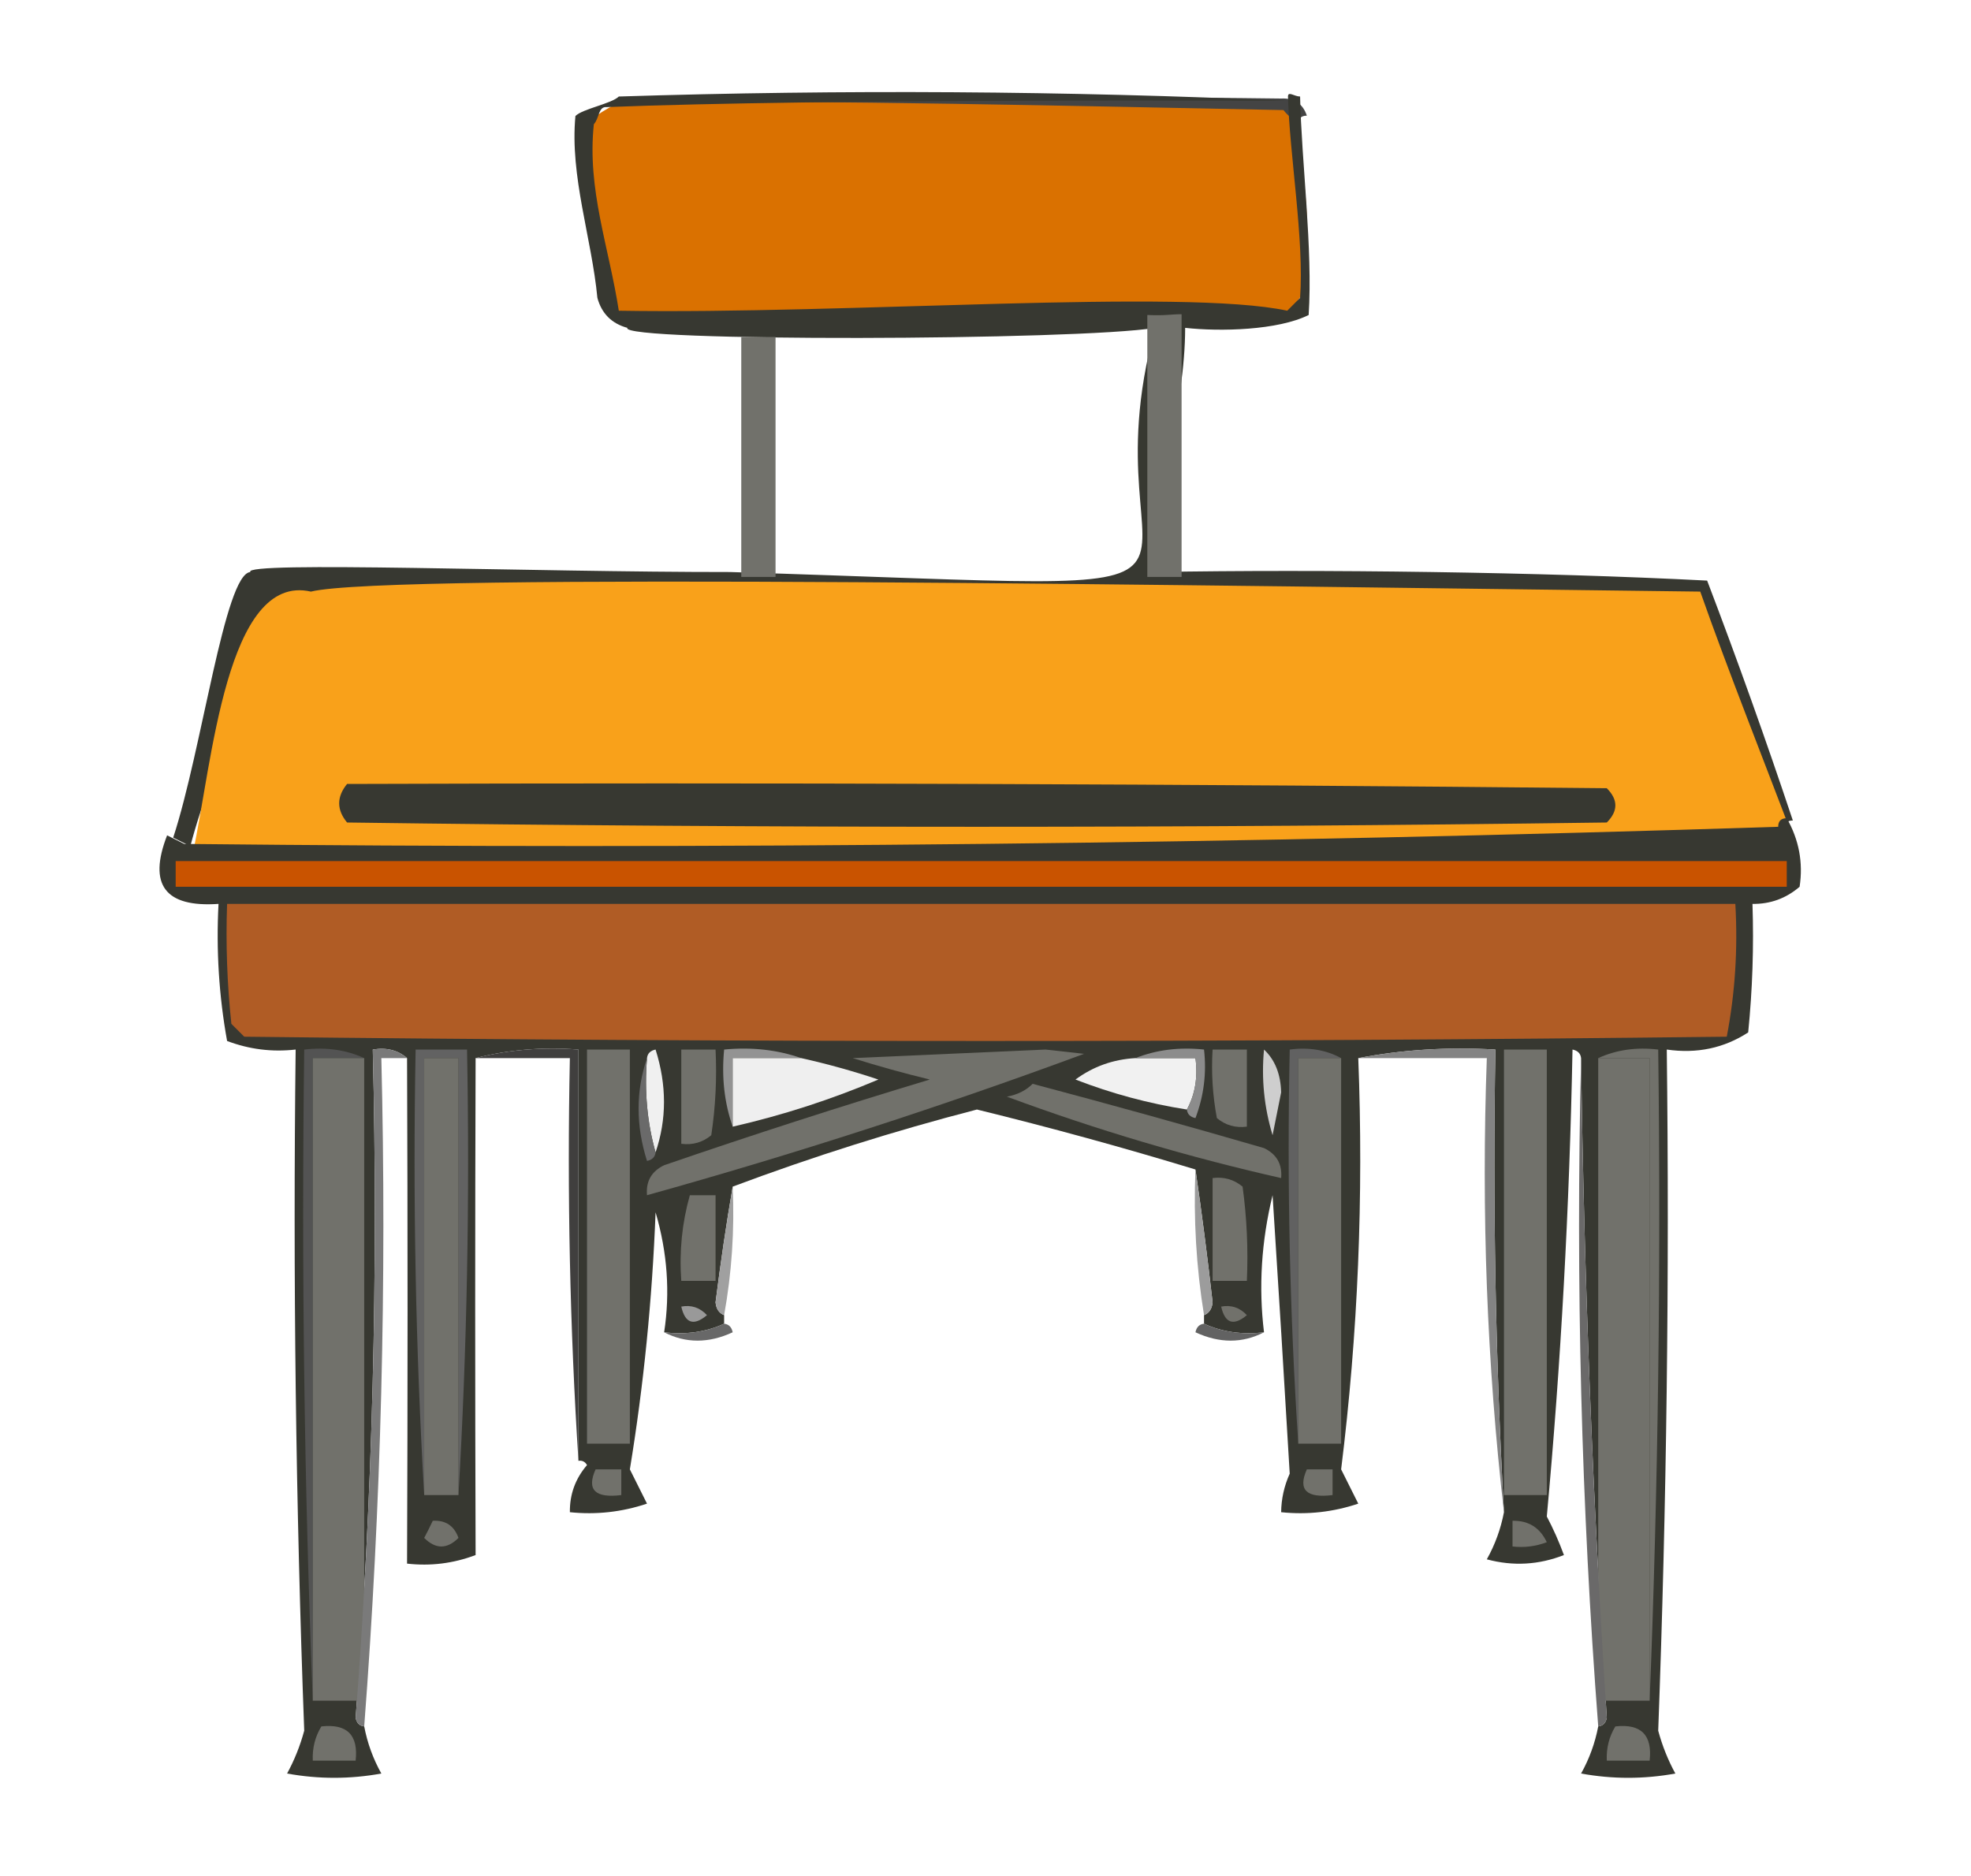 <svg id="eI3We7APQm91" xmlns="http://www.w3.org/2000/svg" xmlns:xlink="http://www.w3.org/1999/xlink" viewBox="0 0 230 219" shape-rendering="geometricPrecision" text-rendering="geometricPrecision" project-id="a1317c478a0d42c7b7fc6b3b8ba1b3af" export-id="bc08c417e3c84c30b008f5ba7580e23e" cached="false"><defs><radialGradient id="eI3We7APQm93-fill" cx="0" cy="0" r="0.5" spreadMethod="pad" gradientUnits="objectBoundingBox" gradientTransform="translate(0.5 0.5)"><stop id="eI3We7APQm93-fill-0" offset="0%" stop-color="rgba(255,255,255,0)"/><stop id="eI3We7APQm93-fill-1" offset="98%" stop-color="rgba(0,0,0,0)"/></radialGradient></defs><g clip-rule="evenodd"><path d="M-0.5,-0.5c76.667,0,153.333,0,230,0c0,73,0,146,0,219-76.667,0-153.333,0-230,0c0-73,0-146,0-219Z" transform="translate(.5 0.5)" opacity="0" clip-rule="evenodd" fill="url(#eI3We7APQm93-fill)" fill-rule="evenodd"/></g><g clip-rule="evenodd"><path d="M73.5,12.5c25.161-.998,50.495-1.331,76-1c1.527-.073,2.527.594,3,2-.667,0-1,.333-1,1-.789-.283-1.456-.783-2-1.5-25.331-.5-50.664-.667-76-.5Z" clip-rule="evenodd" fill="#444" fill-rule="evenodd"/></g><g clip-rule="evenodd"><path d="M73.5,12.5c25.335-.167,51.546.463,76.877.963C150.921,14.181,151.5,14.5,151.5,14.5s2.912,11.174,1,20.637c-.5.5-1,1.5-1.5,2-26,.667-52.767.667-78.767,0-1.147-7.42-4.546-14.094-3.733-21.674.671-.752,4.004-3.049,5-2.963Z" transform="translate(-.606-.614)" clip-rule="evenodd" fill="#da7100" fill-rule="evenodd"/></g><g clip-rule="evenodd"><path d="M149.5,11.5c-3.03,0-54.251-.263-79.412.735-.996-.086-.829,1.248-1.5,2C67.775,21.815,70.353,28.58,71.5,36c26.544.446,65.896-2.613,78,0c.5-.5,1-1,1.5-1.5.5-6.658-1.246-16.825-1.412-23.5c0-.667.745,0,1.412,0c.166,7.674,1.5,17.841,1,25.5-3.583,1.79-10.328,1.957-14.412,1.5c0,9.333-3.502,19.167-3.502,28.5c19.345-.333,45.092 0,64.414,1c3.539,9.286,6.872,18.619,10,28-.667,0-1,.333-1,1-3.407-9.047-6.74-18.213-10-27.5-55.333-.667-108.667-.667-164,0-4.031,9.592-9.364,19.425-12,29.5-.667-.333-1.333-.667-2-1c3.368-10.269,6-30.752,9-31-.958-1.296,32.999.016,56,0c68.901,2.095,40.566,4.5,49.586-28.5-8.94,1.487-62.621,1.653-61.586,0-1.833-.5-3-1.667-3.5-3.5-.667-7-3.229-14.228-2.562-21.228C67.271,12.438,70.667,11.833,71.5,11c26.17-.83,52.17-.663,78,.5Z" transform="translate(.71 0.265)" clip-rule="evenodd" fill="#373831" fill-rule="evenodd"/></g><g clip-rule="evenodd"><path d="M134.5,35.929c2.245.091,2.667-.091,4-.091c0,9.333,0,21.329,0,30.662-1.333,0-2.667,0-4,0c0-9.333,0-20.925,0-30.571Z" transform="translate(-.617 0.836)" clip-rule="evenodd" fill="#71716b" fill-rule="evenodd"/></g><g clip-rule="evenodd"><path d="M86.5,38.5c1.333,0,2.667,0,4,0c0,9.333,0,18.667,0,28-1.333,0-2.667,0-4,0c0-9.333,0-18.667,0-28Z" transform="translate(0 0.836)" clip-rule="evenodd" fill="#71716b" fill-rule="evenodd"/></g><g clip-rule="evenodd"><path d="M91.5,38.5c13.667,0,27.333,0,41,0c0,9.333,0,18.667,0,28-13.667,0-27.333,0-41,0c0-9.333,0-18.667,0-28Z" clip-rule="evenodd" fill="none"/></g><g clip-rule="evenodd"><path d="M208.609,98.465c-60.117,4.248-124.658,1.663-187,1C23.845,89.136,25.5,66.748,35.376,69C44.5,66.748,141.86,68.326,197.5,69c3.26,9.287,7.702,20.419,11.109,29.465Z" transform="translate(.907 0.05)" clip-rule="evenodd" fill="#f9a11a" fill-rule="evenodd"/></g><g clip-rule="evenodd"><path d="M40.5,91.5c49.001-.167,98.001,0,147,.5c1.333,1.333,1.333,2.667,0,4-49,.667-98,.667-147,0-1.228-1.49-1.228-2.99,0-4.5Z" clip-rule="evenodd" fill="#373831" fill-rule="evenodd"/></g><g clip-rule="evenodd"><path d="M208.5,95.5c1.428,2.512,1.928,5.178,1.5,8-1.584,1.361-3.418,2.028-5.5,2c.166,5.011-.001,10.011-.5,15-2.826,1.84-5.993,2.506-9.5,2c.32,26.532-.013,53.032-1,79.5.475,1.763,1.142,3.43,2,5-3.667.667-7.333.667-11,0c.964-1.725,1.631-3.559,2-5.5.543-.06.876-.393,1-1-1.649-25.679-2.649-51.346-3-77-.06-.543-.393-.876-1-1-.351,18.391-1.351,36.557-3,54.5.76,1.441,1.426,2.941,2,4.5-2.946,1.155-5.946,1.321-9,.5.964-1.725,1.631-3.559,2-5.5-.986-17.923-1.319-35.923-1-54-5.526-.321-10.86.012-16,1c.631,16.172-.036,32.172-2,48c.667,1.333,1.333,2.667,2,4-2.928.984-5.928,1.317-9,1c.019-1.56.352-3.06,1-4.5-.634-10.816-1.301-21.649-2-32.5-1.311,5.384-1.644,10.718-1,16-2.559.302-4.893-.032-7-1c0-.333,0-.667,0-1c.597-.235.93-.735,1-1.5-.598-5.313-1.265-10.479-2-15.5-8.418-2.563-16.918-4.897-25.5-7-9.684,2.506-19.184,5.506-28.5,9-.746,4.352-1.413,8.852-2,13.5.07.765.403,1.265,1,1.5c0,.333,0,.667,0,1-2.107.968-4.441,1.302-7,1c.71-4.647.376-9.314-1-14-.388,10.168-1.388,20.168-3,30c.667,1.333,1.333,2.667,2,4-2.928.984-5.928,1.317-9,1-.028-2.082.639-3.916,2-5.5-.228-.399-.562-.565-1-.5c0-16,0-32,0-48-4.202-.317-8.202.017-12,1-.066,19.415-.066,38.748,0,58-2.587.98-5.253,1.313-8,1c.079-19.584.079-39.251,0-59-1.068-.934-2.401-1.268-4-1c.645,26.159-.021,52.159-2,78c.124.607.457.94,1,1c.369,1.941,1.036,3.775,2,5.5-3.667.667-7.333.667-11,0c.858-1.57,1.524-3.237,2-5-.987-26.468-1.32-52.968-1-79.5-2.747.313-5.413-.02-8-1-.951-5.27-1.285-10.603-1-16-6.241.431-8.241-2.235-6-8c.667.333,1.333.667,2,1c62.342.663,124.342-.004,186-2c0-.667.333-1,1-1Z" clip-rule="evenodd" fill="#373831" fill-rule="evenodd"/></g><g clip-rule="evenodd"><path d="M20.5,100.5c62.667,0,125.333,0,188,0c0,1,0,2,0,3-62.667,0-125.333,0-188,0c0-1,0-2,0-3Z" clip-rule="evenodd" fill="#c95300" fill-rule="evenodd"/></g><g clip-rule="evenodd"><path d="M26.5,105.5c58.667,0,117.333,0,176,0c.305,5.262-.029,10.428-1,15.5-57.667.667-115.333.667-173,0-.5-.5-1-1-1.5-1.5-.499-4.655-.666-9.321-.5-14Z" clip-rule="evenodd" fill="#b05c25" fill-rule="evenodd"/></g><g clip-rule="evenodd"><path d="M42.5,123.5c-2,0-4,0-6,0c0,25,0,50,0,75-.998-25.161-1.331-50.495-1-76c2.559-.302,4.893.032,7,1Z" clip-rule="evenodd" fill="#535353" fill-rule="evenodd"/></g><g clip-rule="evenodd"><path d="M53.5,174.5c0-17,0-34,0-51-1.333,0-2.667,0-4,0c0,17,0,34,0,51-.997-17.159-1.33-34.492-1-52c2,0,4,0,6,0c.33,17.508-.003,34.841-1,52Z" clip-rule="evenodd" fill="#626262" fill-rule="evenodd"/></g><g clip-rule="evenodd"><path d="M76.5,134.5c-.982-3.462-1.315-7.129-1-11c.06-.543.393-.876,1-1c1.31,4.149,1.31,8.149,0,12Z" clip-rule="evenodd" fill="#f0f0f0" fill-rule="evenodd"/></g><g clip-rule="evenodd"><path d="M141.5,122.5c1.333,0,2.667,0,4,0c0,3,0,6,0,9-1.322.17-2.489-.163-3.5-1-.497-2.646-.664-5.313-.5-8Z" clip-rule="evenodd" fill="#71716b" fill-rule="evenodd"/></g><g clip-rule="evenodd"><path d="M156.5,123.5c-1.667,0-3.333,0-5,0c0,15,0,30,0,45-.996-15.158-1.33-30.491-1-46c2.235-.295,4.235.039,6,1Z" clip-rule="evenodd" fill="#616161" fill-rule="evenodd"/></g><g clip-rule="evenodd"><path d="M186.5,123.5c2.107-.968,4.441-1.302,7-1c.331,25.505-.002,50.839-1,76c0-25,0-50,0-75-2,0-4,0-6,0Z" clip-rule="evenodd" fill="#71716b" fill-rule="evenodd"/></g><g clip-rule="evenodd"><path d="M42.5,123.5c0,25,0,50,0,75-2,0-4,0-6,0c0-25,0-50,0-75c2,0,4,0,6,0Z" clip-rule="evenodd" fill="#71716b" fill-rule="evenodd"/></g><g clip-rule="evenodd"><path d="M53.5,174.5c-1.333,0-2.667,0-4,0c0-17,0-34,0-51c1.333,0,2.667,0,4,0c0,17,0,34,0,51Z" clip-rule="evenodd" fill="#71716b" fill-rule="evenodd"/></g><g clip-rule="evenodd"><path d="M68.5,122.5c1.667,0,3.333,0,5,0c0,15.333,0,30.667,0,46-1.667,0-3.333,0-5,0c0-15.333,0-30.667,0-46Z" clip-rule="evenodd" fill="#71716b" fill-rule="evenodd"/></g><g clip-rule="evenodd"><path d="M79.5,122.5c1.333,0,2.667,0,4,0c.165,3.35-.002,6.683-.5,10-1.011.837-2.178,1.17-3.5,1c0-3.667,0-7.333,0-11Z" clip-rule="evenodd" fill="#71716b" fill-rule="evenodd"/></g><g clip-rule="evenodd"><path d="M156.5,123.5c0,15,0,30,0,45-1.667,0-3.333,0-5,0c0-15,0-30,0-45c1.667,0,3.333,0,5,0Z" clip-rule="evenodd" fill="#71716b" fill-rule="evenodd"/></g><g clip-rule="evenodd"><path d="M175.5,122.5c1.667,0,3.333,0,5,0c0,17.333,0,34.667,0,52-1.667,0-3.333,0-5,0c0-17.333,0-34.667,0-52Z" clip-rule="evenodd" fill="#71716b" fill-rule="evenodd"/></g><g clip-rule="evenodd"><path d="M186.5,123.5c2,0,4,0,6,0c0,25,0,50,0,75-2,0-4,0-6,0c0-25,0-50,0-75Z" clip-rule="evenodd" fill="#71716b" fill-rule="evenodd"/></g><g clip-rule="evenodd"><path d="M55.5,123.5c3.798-.983,7.798-1.317,12-1c0,16,0,32,0,48-.996-15.491-1.33-31.158-1-47-3.667,0-7.333,0-11,0Z" clip-rule="evenodd" fill="#403f3e" fill-rule="evenodd"/></g><g clip-rule="evenodd"><path d="M75.5,123.5c-.315,3.871.018,7.538,1,11-.06.543-.393.876-1,1-1.31-4.149-1.31-8.149,0-12Z" clip-rule="evenodd" fill="#6a6a6a" fill-rule="evenodd"/></g><g clip-rule="evenodd"><path d="M93.5,123.5c-2.667,0-5.333,0-8,0c0,2.667,0,5.333,0,8-.977-2.787-1.31-5.787-1-9c3.213-.31,6.213.023,9,1Z" clip-rule="evenodd" fill="#939393" fill-rule="evenodd"/></g><g clip-rule="evenodd"><path d="M93.5,123.5c3.026.674,6.026,1.507,9,2.5-5.519,2.34-11.185,4.173-17,5.5c0-2.667,0-5.333,0-8c2.667,0,5.333,0,8,0Z" clip-rule="evenodd" fill="#efefef" fill-rule="evenodd"/></g><g clip-rule="evenodd"><path d="M132.5,123.5c2.333,0,4.667,0,7,0c.295,2.235-.039,4.235-1,6-4.445-.695-8.778-1.862-13-3.5c2.069-1.523,4.403-2.357,7-2.5Z" clip-rule="evenodd" fill="#f1f1f1" fill-rule="evenodd"/></g><g clip-rule="evenodd"><path d="M132.5,123.5c2.448-.973,5.115-1.306,8-1c.313,2.747-.02,5.414-1,8-.607-.124-.94-.457-1-1c.961-1.765,1.295-3.765,1-6-2.333,0-4.667,0-7,0Z" clip-rule="evenodd" fill="#8c8c8c" fill-rule="evenodd"/></g><g clip-rule="evenodd"><path d="M147.5,122.5c1.277,1.194,1.944,2.86,2,5-.333,1.667-.667,3.333-1,5-.987-3.268-1.32-6.602-1-10Z" clip-rule="evenodd" fill="#cecece" fill-rule="evenodd"/></g><g clip-rule="evenodd"><path d="M158.5,123.5c5.14-.988,10.474-1.321,16-1-.319,18.077.014,36.077,1,54-1.986-17.302-2.653-34.968-2-53-5,0-10,0-15,0Z" clip-rule="evenodd" fill="#838383" fill-rule="evenodd"/></g><g clip-rule="evenodd"><path d="M184.5,123.5c.351,25.654,1.351,51.321,3,77-.124.607-.457.94-1,1-1.977-25.773-2.643-51.773-2-78Z" clip-rule="evenodd" fill="#6a6969" fill-rule="evenodd"/></g><g clip-rule="evenodd"><path d="M99.5,123.5c7.351-.335,14.851-.668,22.5-1c1.5.167,3,.333,4.5.5-16.747,6.193-33.747,11.693-51,16.5-.14-1.624.527-2.79,2-3.5c10.271-3.535,20.605-6.868,31-10-3.046-.739-6.046-1.572-9-2.5Z" clip-rule="evenodd" fill="#71716b" fill-rule="evenodd"/></g><g clip-rule="evenodd"><path d="M120.5,126.5c9.011,2.391,18.011,4.891,27,7.5c1.473.71,2.14,1.876,2,3.5-10.905-2.469-21.571-5.636-32-9.5c1.237-.232,2.237-.732,3-1.5Z" clip-rule="evenodd" fill="#71716b" fill-rule="evenodd"/></g><g clip-rule="evenodd"><path d="M47.5,123.5c-1,0-2,0-3,0c.643,26.227-.023,52.227-2,78-.543-.06-.876-.393-1-1c1.978-25.841,2.645-51.841,2-78c1.599-.268,2.932.066,4,1Z" clip-rule="evenodd" fill="#7a7a7a" fill-rule="evenodd"/></g><g clip-rule="evenodd"><path d="M141.5,137.5c1.322-.17,2.489.163,3.5,1c.499,3.652.665,7.318.5,11-1.333,0-2.667,0-4,0c0-4,0-8,0-12Z" clip-rule="evenodd" fill="#71716b" fill-rule="evenodd"/></g><g clip-rule="evenodd"><path d="M80.5,139.5c1,0,2,0,3,0c0,3.333,0,6.667,0,10-1.333,0-2.667,0-4,0-.247-3.439.086-6.772,1-10Z" clip-rule="evenodd" fill="#71716b" fill-rule="evenodd"/></g><g clip-rule="evenodd"><path d="M85.5,138.5c.226,5.062-.108,10.062-1,15-.597-.235-.93-.735-1-1.5.587-4.648,1.254-9.148,2-13.5Z" clip-rule="evenodd" fill="#a0a0a0" fill-rule="evenodd"/></g><g clip-rule="evenodd"><path d="M139.5,136.5c.735,5.021,1.402,10.187,2,15.5-.07.765-.403,1.265-1,1.5-.907-5.606-1.24-11.273-1-17Z" clip-rule="evenodd" fill="#9c9c9c" fill-rule="evenodd"/></g><g clip-rule="evenodd"><path d="M79.5,152.5c1.175-.219,2.175.114,3,1-1.552,1.298-2.552.965-3-1Z" clip-rule="evenodd" fill="#999" fill-rule="evenodd"/></g><g clip-rule="evenodd"><path d="M142.5,152.5c1.175-.219,2.175.114,3,1-1.552,1.298-2.552.965-3-1Z" clip-rule="evenodd" fill="#71716b" fill-rule="evenodd"/></g><g clip-rule="evenodd"><path d="M84.5,154.5c.543.06.876.393,1,1-2.809,1.3-5.476,1.3-8,0c2.559.302,4.893-.032,7-1Z" clip-rule="evenodd" fill="#686868" fill-rule="evenodd"/></g><g clip-rule="evenodd"><path d="M140.5,154.5c2.107.968,4.441,1.302,7,1-2.524,1.3-5.191,1.3-8,0c.124-.607.457-.94,1-1Z" clip-rule="evenodd" fill="#626262" fill-rule="evenodd"/></g><g transform="translate(0 0)" clip-rule="evenodd"><path d="M69.5,171.5c1,0,2,0,3,0c0,1,0,2,0,3-3.067.379-4.067-.621-3-3Z" transform="translate(0 0)" clip-rule="evenodd" fill="#71716b" fill-rule="evenodd"/></g><g transform="translate(0 0)" clip-rule="evenodd"><path d="M152.5,171.5c1,0,2,0,3,0c0,1,0,2,0,3-3.067.379-4.067-.621-3-3Z" transform="translate(0 0)" clip-rule="evenodd" fill="#71716b" fill-rule="evenodd"/></g><g clip-rule="evenodd"><path d="M50.5,177.5c1.495-.085,2.495.581,3,2-1.333,1.333-2.667,1.333-4,0c.363-.683.696-1.35,1-2Z" clip-rule="evenodd" fill="#71716b" fill-rule="evenodd"/></g><g clip-rule="evenodd"><path d="M176.5,177.5c1.859-.039,3.192.794,4,2.5-1.293.49-2.627.657-4,.5c0-1,0-2,0-3Z" clip-rule="evenodd" fill="#71716b" fill-rule="evenodd"/></g><g clip-rule="evenodd"><path d="M37.5,201.5c3-.333,4.333,1,4,4-1.667,0-3.333,0-5,0-.067-1.459.266-2.792,1-4Z" clip-rule="evenodd" fill="#71716b" fill-rule="evenodd"/></g><g clip-rule="evenodd"><path d="M188.5,201.5c3-.333,4.333,1,4,4-1.667,0-3.333,0-5,0-.067-1.459.266-2.792,1-4Z" clip-rule="evenodd" fill="#71716b" fill-rule="evenodd"/></g></svg>
